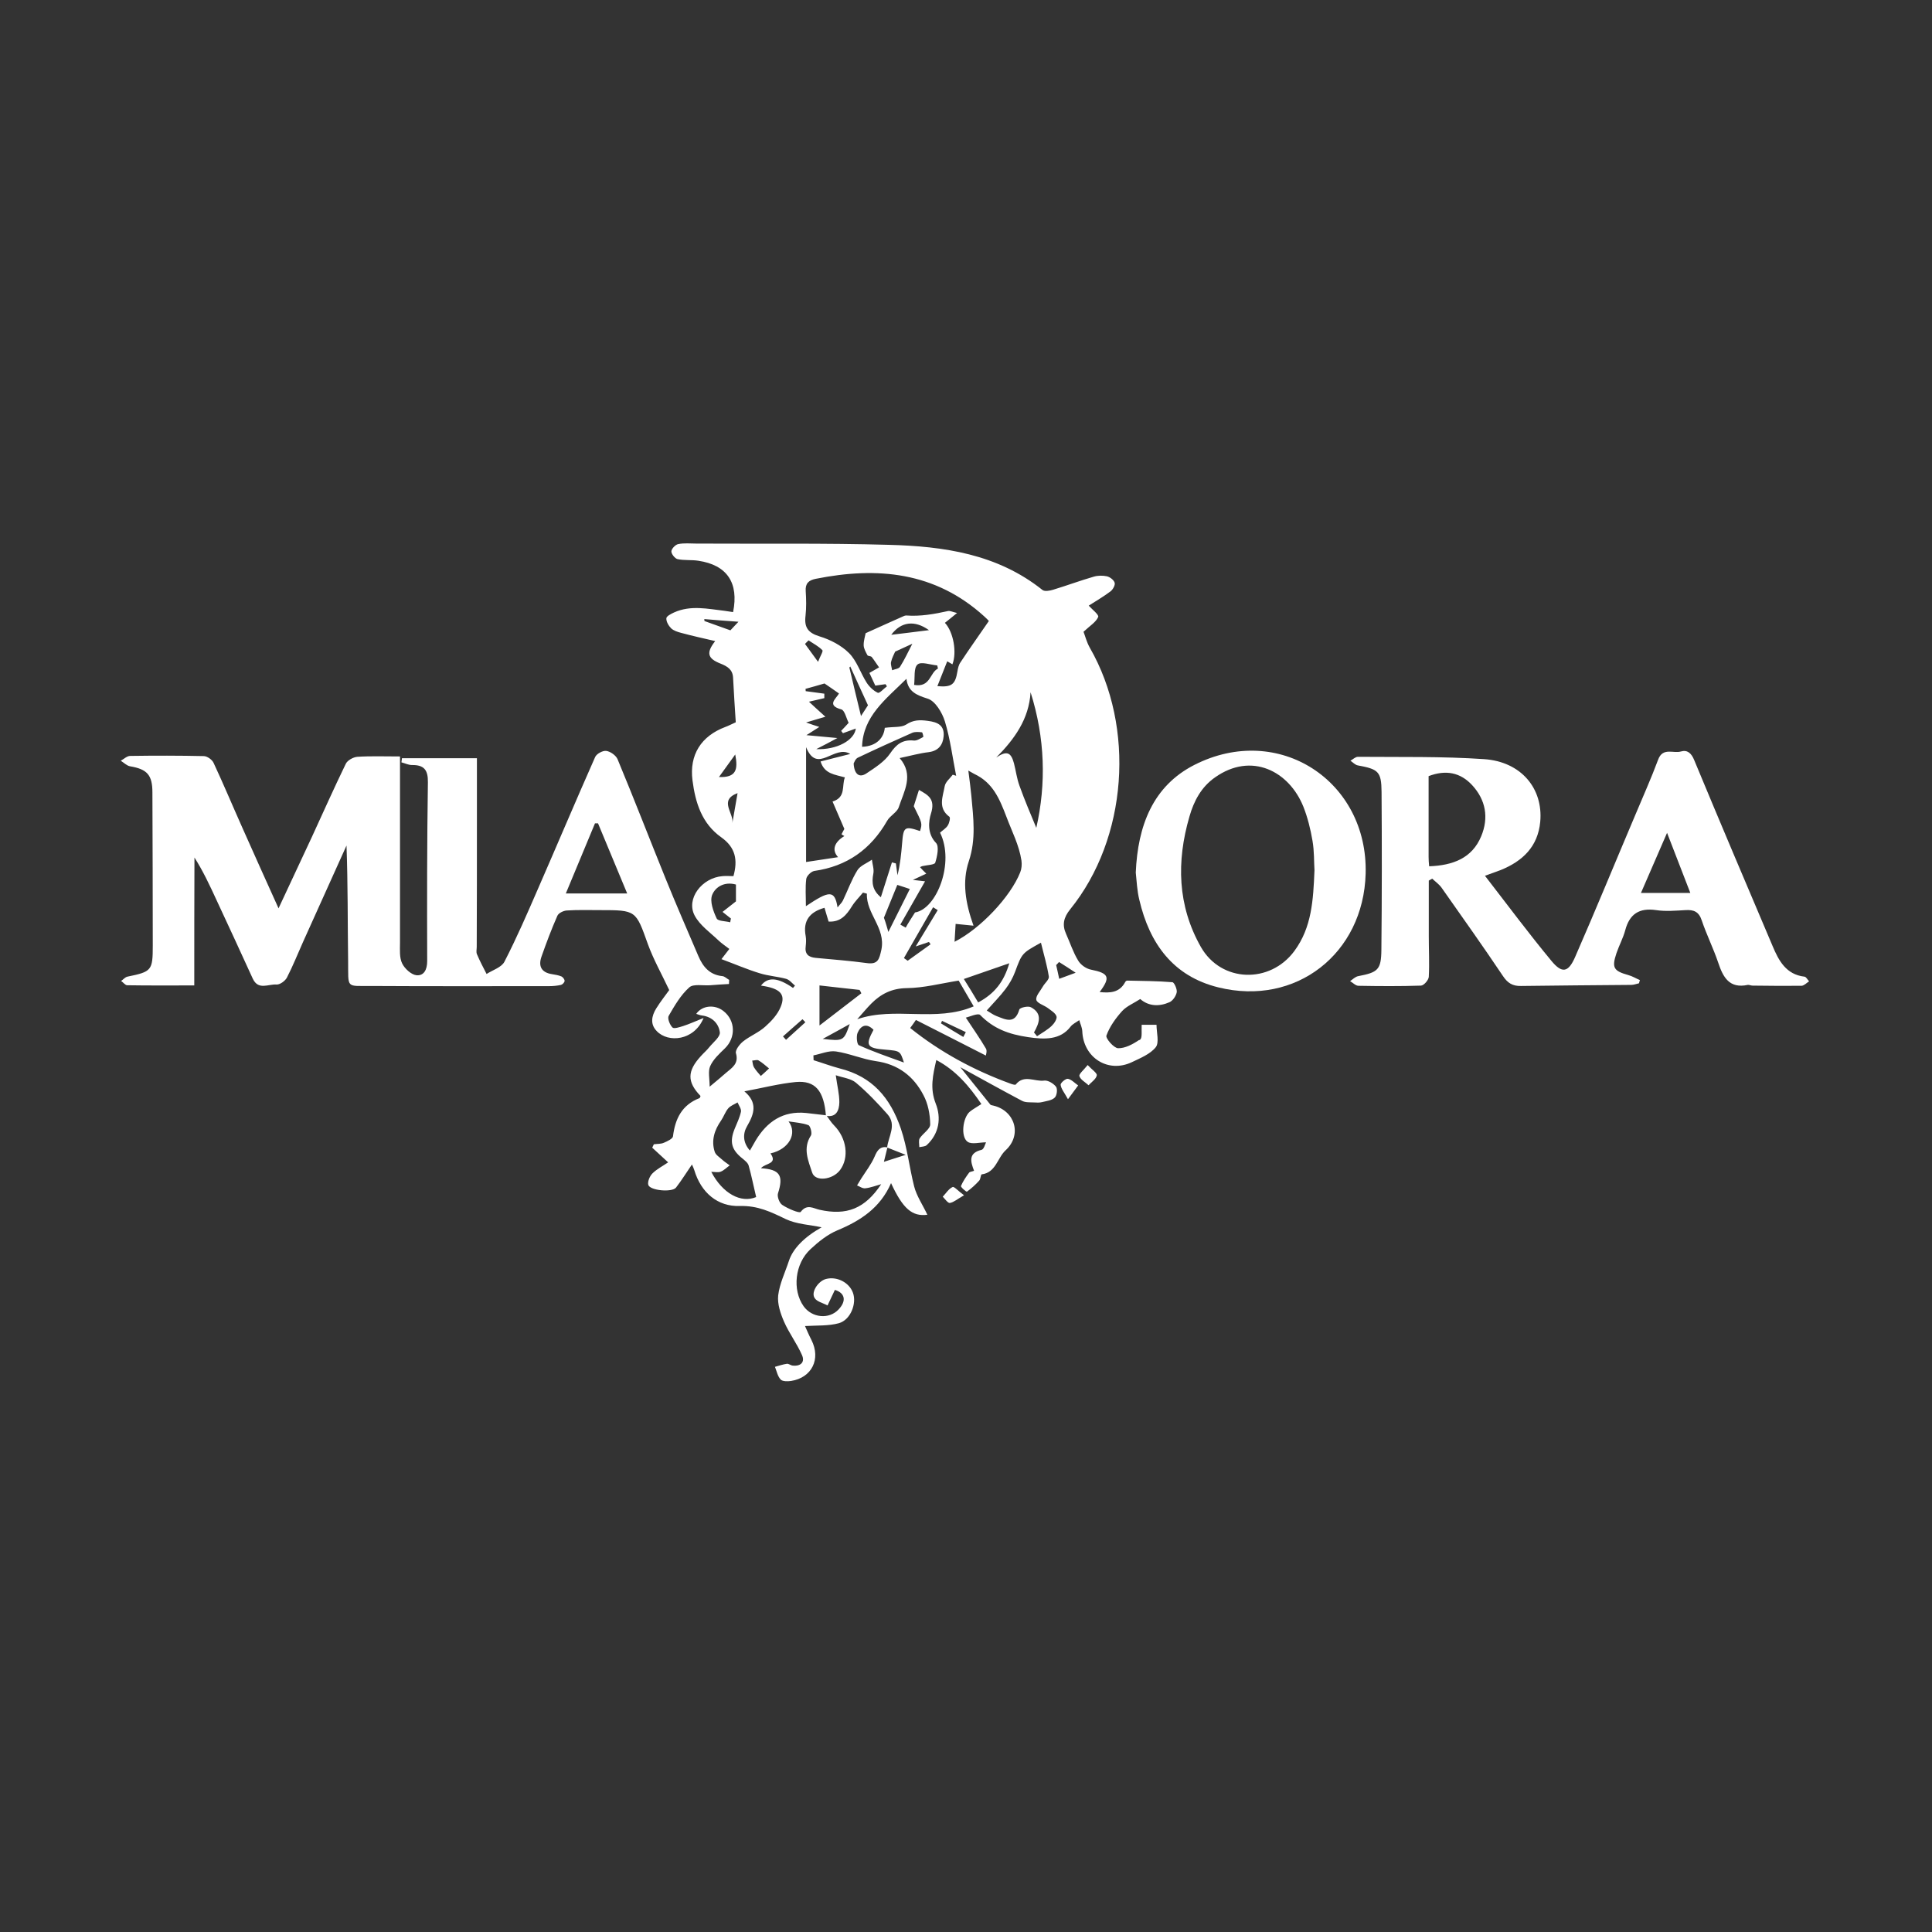 <?xml version="1.0" encoding="UTF-8"?> <svg xmlns="http://www.w3.org/2000/svg" width="160" height="160" viewBox="0 0 160 160" fill="none"><rect x="0" y="0" width="160" height="160" fill="#333333" stroke="none"/> <path d="M94.548 84.869C94.83 84.869 95.304 84.869 95.778 84.869C95.778 85.506 96.015 86.335 95.719 86.721C95.259 87.298 94.445 87.624 93.734 87.965C91.763 88.898 89.719 87.595 89.63 85.402C89.615 85.091 89.467 84.795 89.378 84.484C89.141 84.661 88.83 84.795 88.652 85.032C87.808 86.128 86.519 86.098 85.141 85.891C83.541 85.654 82.282 85.195 81.171 84.054C80.993 83.876 80.267 84.217 79.985 84.276C80.578 85.18 81.156 85.995 81.659 86.854C81.763 87.046 81.645 87.372 81.645 87.417C79.689 86.424 77.793 85.447 75.852 84.469C75.719 84.661 75.6 84.839 75.378 85.135C77.867 87.135 80.652 88.632 83.645 89.728C83.793 89.787 84.074 89.876 84.119 89.817C84.8 88.958 85.689 89.595 86.474 89.491C86.785 89.447 87.245 89.728 87.452 89.995C87.6 90.187 87.526 90.735 87.348 90.898C87.111 91.135 86.667 91.18 86.311 91.269C86.089 91.328 85.837 91.313 85.6 91.298C85.274 91.284 84.919 91.313 84.637 91.165C82.963 90.276 81.304 89.358 79.526 88.38C80.415 89.491 81.215 90.484 82.015 91.476C82.059 91.535 82.193 91.535 82.282 91.565C84.059 91.995 84.667 93.995 83.274 95.269C82.593 95.906 82.474 97.106 81.304 97.254C81.215 97.269 81.215 97.639 81.096 97.772C80.785 98.113 80.445 98.424 80.074 98.691C80.03 98.721 79.541 98.306 79.585 98.217C79.748 97.832 80 97.461 80.252 97.121C80.311 97.032 80.489 97.032 80.667 96.958C80.371 96.187 80.178 95.491 81.289 95.224C81.482 95.18 81.585 94.75 81.659 94.602C81.126 94.602 80.474 94.795 80.133 94.558C79.541 94.143 79.733 92.558 80.311 92.069C80.563 91.861 80.874 91.698 81.274 91.432C80.267 89.95 79.171 88.647 77.541 87.787C77.259 89.032 76.993 90.128 77.496 91.402C77.956 92.572 77.793 93.876 76.741 94.839C76.608 94.958 76.341 94.958 76.133 95.002C76.133 94.765 76.059 94.454 76.163 94.276C76.43 93.861 77.052 93.491 77.037 93.106C77.022 92.291 76.859 91.402 76.474 90.691C75.659 89.121 74.371 88.128 72.519 87.876C71.407 87.713 70.341 87.239 69.23 87.076C68.637 86.987 67.985 87.284 67.363 87.402C67.363 87.535 67.378 87.669 67.378 87.802C68.104 88.024 68.815 88.291 69.541 88.484C72.222 89.15 73.719 90.883 74.608 93.476C75.141 95.061 75.304 96.661 75.704 98.246C75.911 99.061 76.43 99.802 76.8 100.602C75.541 100.765 74.77 100.098 73.793 97.98C72.904 100.024 71.274 101.091 69.348 101.891C68.533 102.232 67.778 102.839 67.126 103.446C65.822 104.646 65.6 106.824 66.548 108.172C67.245 109.15 68.667 109.283 69.452 108.439C70.148 107.698 69.941 107.061 69.141 106.824C68.919 107.283 68.726 107.698 68.533 108.113C68.163 107.906 67.63 107.802 67.452 107.476C67.156 106.987 67.778 106.083 68.4 105.921C69.304 105.683 70.326 106.202 70.637 107.061C70.963 107.95 70.445 109.298 69.482 109.58C68.622 109.817 67.674 109.758 66.667 109.817C66.8 110.113 66.978 110.543 67.2 110.972C68 112.558 67.23 114.098 65.511 114.365C65.23 114.409 64.8 114.409 64.652 114.246C64.4 113.98 64.326 113.565 64.178 113.195C64.504 113.106 64.844 112.987 65.171 112.943C65.319 112.928 65.482 113.076 65.644 113.091C66.311 113.165 66.682 112.809 66.415 112.217C66 111.269 65.348 110.409 64.933 109.461C64.637 108.78 64.371 107.995 64.445 107.283C64.563 106.306 65.022 105.372 65.333 104.424C65.659 103.417 66.593 102.454 68.044 101.639C67.082 101.432 65.971 101.387 65.067 100.958C63.837 100.365 62.756 99.832 61.259 99.876C59.437 99.935 58.059 98.78 57.496 96.898C57.452 96.75 57.378 96.602 57.304 96.439C56.844 97.106 56.444 97.758 55.985 98.35C55.659 98.765 53.837 98.602 53.689 98.128C53.615 97.861 53.807 97.402 54.03 97.18C54.4 96.809 54.904 96.558 55.333 96.261C54.874 95.832 54.444 95.447 54.015 95.046C54.059 94.958 54.104 94.854 54.148 94.765C54.43 94.721 54.741 94.75 54.993 94.632C55.274 94.513 55.704 94.306 55.733 94.113C55.911 92.647 56.474 91.506 57.926 90.943C57.971 90.928 57.985 90.824 58.015 90.765C56.889 89.595 56.904 88.706 58.044 87.461C58.267 87.209 58.533 86.987 58.741 86.721C59.067 86.32 59.645 85.876 59.615 85.506C59.526 84.765 58.978 84.202 58.133 84.098C57.971 84.084 57.822 84.009 57.659 83.965C58.148 83.254 59.2 83.165 59.911 83.728C60.919 84.513 60.948 85.935 60.03 86.824C59.571 87.269 59.067 87.728 58.815 88.291C58.622 88.721 58.77 89.328 58.77 89.995C59.378 89.491 59.748 89.18 60.119 88.854C60.622 88.424 61.2 88.098 60.948 87.224C60.874 86.972 61.245 86.484 61.541 86.246C62.119 85.787 62.844 85.506 63.378 85.017C63.896 84.558 64.4 84.009 64.652 83.387C65.096 82.32 64.593 81.847 63.022 81.624C63.585 80.883 64.415 80.943 65.674 81.817C65.733 81.758 65.778 81.683 65.837 81.624C65.6 81.432 65.378 81.135 65.096 81.061C64.385 80.869 63.63 80.824 62.919 80.602C61.896 80.291 60.904 79.861 59.748 79.432C59.985 79.121 60.148 78.913 60.4 78.587C60.119 78.365 59.793 78.158 59.511 77.891C58.815 77.224 57.956 76.632 57.526 75.817C56.8 74.439 58.119 72.691 59.837 72.558C60.133 72.528 60.444 72.558 60.741 72.558C61.111 71.224 60.919 70.187 59.733 69.343C58.119 68.202 57.585 66.469 57.348 64.617C57.082 62.513 58.059 60.958 60.074 60.202C60.326 60.113 60.563 59.98 60.933 59.817C60.859 58.617 60.77 57.387 60.711 56.143C60.682 55.461 60.267 55.195 59.674 54.958C58.578 54.528 58.474 54.054 59.23 53.091C58.267 52.869 57.333 52.661 56.4 52.409C56.119 52.335 55.793 52.232 55.585 52.039C55.378 51.832 55.17 51.491 55.185 51.209C55.185 51.032 55.571 50.839 55.822 50.721C57.2 50.098 58.608 50.424 60.015 50.587C60.252 50.617 60.489 50.661 60.711 50.691C61.2 48.261 60.208 46.795 57.837 46.439C57.274 46.35 56.682 46.424 56.119 46.306C55.896 46.261 55.6 45.876 55.6 45.669C55.6 45.461 55.926 45.106 56.163 45.061C56.652 44.958 57.17 45.017 57.674 45.017C62.993 45.047 68.311 44.972 73.615 45.121C78.148 45.239 82.593 45.876 86.326 48.854C86.504 49.002 86.933 48.928 87.215 48.839C88.341 48.498 89.452 48.084 90.578 47.758C90.919 47.654 91.333 47.654 91.674 47.728C91.926 47.787 92.252 48.039 92.311 48.261C92.371 48.454 92.163 48.824 91.971 48.972C91.378 49.417 90.741 49.787 90.163 50.158C90.43 50.454 91.022 50.913 90.948 51.091C90.77 51.521 90.267 51.817 89.733 52.321C89.852 52.617 89.985 53.165 90.252 53.639C94.045 60.232 93.378 69.447 88.622 75.313C88.089 75.98 87.941 76.587 88.296 77.358C88.622 78.084 88.874 78.869 89.289 79.55C89.496 79.906 89.956 80.232 90.371 80.306C91.837 80.602 91.985 80.928 91.067 82.158C91.926 82.246 92.711 82.217 93.185 81.328C93.215 81.269 93.289 81.209 93.348 81.209C94.608 81.239 95.852 81.239 97.096 81.343C97.245 81.358 97.496 81.921 97.452 82.172C97.393 82.484 97.126 82.883 96.845 83.002C96 83.372 95.126 83.343 94.43 82.735C93.911 83.076 93.319 83.313 92.933 83.728C92.4 84.32 91.896 85.017 91.63 85.758C91.541 85.98 92.237 86.795 92.593 86.809C93.171 86.824 93.808 86.484 94.311 86.143C94.637 86.098 94.519 85.535 94.548 84.869ZM68.4 92.409C68.237 90.335 67.526 89.461 65.896 89.609C64.519 89.743 63.156 90.098 61.645 90.38C62.756 91.313 62.474 92.232 61.867 93.269C61.511 93.876 61.511 94.617 62.104 95.284C62.282 94.972 62.43 94.706 62.578 94.454C63.526 92.883 64.844 91.98 66.756 92.172C67.319 92.232 67.882 92.306 68.43 92.365C68.652 92.647 68.83 92.958 69.082 93.209C70.119 94.261 70.341 95.861 69.57 96.898C68.963 97.713 67.511 97.891 67.259 97.106C66.948 96.143 66.459 95.106 67.156 94.039C67.274 93.861 67.111 93.239 66.948 93.18C66.43 92.987 65.852 92.958 65.304 92.869C66.059 93.861 65.348 95.18 63.807 95.52C64.445 96.424 63.348 96.32 63.022 96.75C64.593 96.839 64.904 97.358 64.43 98.824C64.341 99.091 64.548 99.639 64.785 99.787C65.245 100.098 66.207 100.498 66.311 100.365C66.83 99.669 67.378 100.083 67.867 100.187C70.119 100.691 71.63 100.098 72.978 98.069C72.489 98.202 72.089 98.365 71.659 98.409C71.437 98.439 71.2 98.261 70.978 98.172C71.096 97.98 71.2 97.802 71.319 97.609C71.704 97.002 72.148 96.439 72.43 95.787C72.652 95.254 72.889 94.913 73.496 95.017C73.407 95.372 73.319 95.728 73.2 96.217C73.837 96.009 74.282 95.876 75.007 95.639C74.296 95.358 73.882 95.195 73.467 95.032C73.57 94.113 74.282 93.165 73.496 92.276C72.682 91.358 71.822 90.454 70.889 89.669C70.474 89.313 69.808 89.254 69.215 89.046C69.333 89.921 69.511 90.602 69.511 91.284C69.496 91.965 69.259 92.558 68.4 92.409ZM75.778 75.565C77.57 75.284 79.082 71.447 77.852 68.958C78.059 68.765 78.341 68.602 78.489 68.365C78.622 68.158 78.726 67.713 78.622 67.639C77.645 66.913 78.089 65.965 78.237 65.106C78.296 64.765 78.667 64.469 78.904 64.158C78.993 64.187 79.096 64.217 79.185 64.246C78.889 62.75 78.696 61.209 78.252 59.743C78.03 59.017 77.452 58.054 76.83 57.861C75.896 57.565 75.2 57.283 75.067 56.217C73.348 57.921 71.467 59.313 71.393 61.846C72.622 61.802 73.2 61.076 73.274 60.276C74.015 60.172 74.637 60.261 75.037 60.009C75.644 59.609 76.163 59.609 76.83 59.698C77.659 59.802 78.222 60.069 78.148 60.972C78.089 61.684 77.719 62.187 76.904 62.291C76.148 62.38 75.422 62.587 74.504 62.78C75.719 64.187 74.859 65.535 74.43 66.854C74.282 67.284 73.704 67.55 73.467 67.98C72.119 70.335 70.148 71.743 67.437 72.128C67.171 72.172 66.8 72.543 66.77 72.795C66.682 73.506 66.741 74.232 66.741 75.046C68.667 73.758 69.126 73.669 69.363 75.15C69.541 74.913 69.719 74.765 69.808 74.572C70.207 73.743 70.519 72.854 71.007 72.069C71.245 71.683 71.793 71.491 72.207 71.195C72.252 71.58 72.4 71.995 72.326 72.35C72.178 73.106 72.252 73.728 72.948 74.306C73.274 73.284 73.57 72.35 73.867 71.417C73.971 71.447 74.089 71.476 74.193 71.506C74.237 71.832 74.282 72.158 74.326 72.484C74.548 71.595 74.637 70.706 74.711 69.817C74.815 68.469 74.919 68.395 76.193 68.824C76.385 68.187 76.385 68.187 75.674 66.765C75.867 66.158 75.971 65.817 76.104 65.417C76.874 65.847 77.482 66.172 77.096 67.387C76.904 67.995 76.77 69.032 77.511 69.802C77.793 70.084 77.615 70.928 77.452 71.447C77.393 71.624 76.756 71.639 76.385 71.728C76.326 71.743 76.267 71.772 76.193 71.817C76.341 71.98 76.489 72.143 76.711 72.35C76.326 72.528 76.03 72.676 75.6 72.869C76.015 72.913 76.282 72.943 76.608 72.987C75.896 74.246 75.23 75.402 74.563 76.572C74.711 76.661 74.859 76.735 75.007 76.824C75.185 76.484 75.422 76.128 75.778 75.565ZM77.63 56.824C78.815 56.928 79.111 56.691 79.289 55.609C79.333 55.343 79.393 55.061 79.541 54.854C80.282 53.728 81.067 52.632 81.911 51.402C82 51.595 81.985 51.521 81.941 51.476C81.808 51.328 81.659 51.18 81.511 51.047C77.452 47.358 72.667 46.913 67.556 47.935C66.963 48.054 66.682 48.321 66.726 48.958C66.77 49.624 66.785 50.321 66.711 50.987C66.593 51.95 66.904 52.409 67.882 52.706C68.756 52.972 69.674 53.447 70.311 54.084C70.963 54.735 71.259 55.728 71.778 56.543C72 56.883 72.341 57.209 72.696 57.372C72.844 57.432 73.185 57.032 73.452 56.839C73.407 56.78 73.378 56.721 73.333 56.661C73.052 56.706 72.756 56.735 72.489 56.78C72.311 56.395 72.148 56.039 72 55.728C72.296 55.565 72.548 55.417 72.8 55.269C72.593 54.987 72.415 54.691 72.193 54.409C72.119 54.321 71.882 54.35 71.837 54.261C71.704 54.009 71.541 53.728 71.526 53.461C71.511 53.076 71.645 52.691 71.689 52.439C72.741 51.965 73.748 51.506 74.756 51.061C74.844 51.017 74.948 50.972 75.052 50.972C76.237 51.061 77.378 50.854 78.519 50.602C78.682 50.572 78.874 50.676 79.259 50.765C78.83 51.121 78.533 51.358 78.252 51.58C78.963 52.335 79.259 54.039 78.874 55.017C78.682 54.898 78.504 54.795 78.445 54.765C78.163 55.476 77.911 56.128 77.63 56.824ZM80.622 76.661C80.148 76.617 79.689 76.572 79.141 76.513C79.111 76.958 79.082 77.432 79.052 77.995C81.185 76.913 83.674 74.291 84.489 72.246C84.608 71.95 84.637 71.595 84.593 71.269C84.4 69.995 83.808 68.869 83.363 67.683C82.77 66.128 82.222 64.809 80.667 64.084C80.578 64.039 80.504 63.995 80.193 63.817C80.296 64.632 80.385 65.269 80.445 65.921C80.608 67.728 80.845 69.491 80.237 71.313C79.659 73.032 79.956 74.795 80.622 76.661ZM71.793 74.009C71.689 73.98 71.57 73.95 71.467 73.921C71.156 74.306 70.8 74.647 70.548 75.061C70.104 75.772 69.615 76.38 68.622 76.32C68.504 75.921 68.385 75.55 68.282 75.18C67.067 75.52 66.474 76.246 66.726 77.535C66.77 77.802 66.756 78.084 66.726 78.35C66.637 79.002 66.933 79.269 67.556 79.328C68.963 79.461 70.371 79.565 71.778 79.758C72.726 79.891 72.815 79.432 72.993 78.647C73.363 76.839 71.719 75.669 71.793 74.009ZM66.756 71.387C67.704 71.239 68.519 71.121 69.407 70.987C68.859 70.395 69.096 69.743 69.926 69.239C69.852 69.195 69.763 69.15 69.689 69.091C69.808 68.854 69.941 68.632 69.926 68.647C69.556 67.787 69.259 67.091 68.948 66.38C70.089 66.024 69.689 65.076 69.971 64.38C69.156 64.143 68.282 64.113 67.956 63.061C68.77 62.854 69.496 62.676 70.415 62.439C69.082 61.624 67.689 64.172 66.756 61.876C66.756 65.017 66.756 68.084 66.756 71.387ZM85.63 85.506C85.719 85.609 85.808 85.713 85.882 85.817C86.296 85.535 86.741 85.298 87.096 84.958C87.304 84.765 87.556 84.38 87.496 84.172C87.407 83.891 87.037 83.683 86.77 83.476C86.445 83.239 85.867 83.076 85.822 82.795C85.763 82.484 86.148 82.084 86.356 81.713C86.519 81.417 86.904 81.121 86.859 80.869C86.711 79.921 86.43 79.002 86.207 78.069C84.622 78.943 84.637 78.943 84.059 80.498C83.867 81.002 83.6 81.476 83.274 81.906C82.815 82.513 82.282 83.046 81.719 83.683C82.015 83.861 82.252 84.039 82.519 84.143C83.259 84.424 84.045 84.869 84.415 83.609C84.459 83.447 85.141 83.284 85.378 83.417C86.371 83.95 86.059 84.735 85.63 85.506ZM85.822 68.558C86.652 64.898 86.548 61.121 85.348 57.328C85.215 59.565 84 61.224 82.504 62.735C83.363 62.158 83.719 62.276 83.971 63.209C84.133 63.832 84.207 64.469 84.43 65.076C84.859 66.276 85.363 67.447 85.822 68.558ZM70.993 84.409C74.104 83.328 77.482 84.691 80.637 83.343C80.163 82.528 79.763 81.847 79.393 81.209C77.896 81.447 76.504 81.817 75.096 81.832C73.867 81.847 72.963 82.306 72.163 83.106C71.763 83.506 71.407 83.95 70.993 84.409ZM62.622 99.135C62.4 98.217 62.237 97.358 62 96.528C61.941 96.306 61.689 96.113 61.496 95.95C60.578 95.224 60.4 94.572 60.844 93.476C61.037 93.017 61.259 92.543 61.363 92.069C61.407 91.832 61.185 91.55 61.082 91.298C60.815 91.461 60.504 91.565 60.311 91.787C60.059 92.084 59.941 92.469 59.719 92.795C59.17 93.58 58.889 94.439 59.185 95.372C59.259 95.639 59.585 95.832 59.807 96.039C60 96.217 60.222 96.35 60.43 96.513C60.178 96.691 59.956 96.928 59.689 97.032C59.467 97.121 59.17 97.046 58.904 97.046C59.837 98.839 61.363 99.669 62.622 99.135ZM67.6 62.039C69.289 62.113 70.756 61.313 70.874 60.335C70.519 60.469 70.163 60.587 69.808 60.721C69.763 60.661 69.719 60.587 69.659 60.528C69.867 60.306 70.074 60.098 70.282 59.861C70.089 59.491 69.956 58.824 69.674 58.75C68.43 58.409 69.23 57.876 69.482 57.432C69.037 57.121 68.637 56.839 68.282 56.602C67.719 56.765 67.215 56.913 66.711 57.047C66.711 57.106 66.726 57.18 66.726 57.239C67.245 57.313 67.748 57.372 68.267 57.447C68.267 57.565 68.267 57.698 68.267 57.817C67.808 57.921 67.363 58.024 66.993 58.113C67.393 58.483 67.793 58.854 68.356 59.358C67.733 59.535 67.319 59.669 66.756 59.832C67.171 59.98 67.437 60.069 67.852 60.202C67.496 60.424 67.274 60.572 66.785 60.883C67.733 60.972 68.415 61.032 69.348 61.121C68.696 61.476 68.237 61.713 67.6 62.039ZM67.867 84.928C69.007 84.054 70.163 83.165 71.333 82.261C71.289 82.172 71.245 82.069 71.185 81.98C70.03 81.847 68.859 81.728 67.867 81.609C67.867 82.706 67.867 83.698 67.867 84.928ZM70.696 63.224C70.741 64.128 71.171 64.439 71.748 64.054C72.459 63.58 73.259 63.076 73.719 62.395C74.237 61.624 74.756 61.239 75.674 61.328C75.926 61.358 76.207 61.165 76.459 61.032C76.489 61.017 76.4 60.661 76.356 60.647C76.089 60.617 75.778 60.587 75.541 60.691C74.03 61.358 72.533 62.039 71.037 62.75C70.83 62.854 70.741 63.15 70.696 63.224ZM81.007 83.017C82.371 82.291 83.141 81.298 83.585 79.772C82.207 80.246 81.052 80.647 79.822 81.076C80.252 81.758 80.622 82.365 81.007 83.017ZM60.474 76.38C60.489 76.276 60.504 76.172 60.533 76.069C60.296 75.891 60.074 75.698 59.837 75.52C60.193 75.239 60.548 74.958 60.948 74.647C60.948 74.246 60.948 73.758 60.948 73.254C60 72.987 59.245 73.447 58.978 74.113C58.77 74.647 59.067 75.461 59.348 76.054C59.437 76.291 60.089 76.276 60.474 76.38ZM73.57 77.18C74.207 75.906 74.785 74.75 75.348 73.624C75.171 73.565 74.785 73.432 74.311 73.284C73.956 74.158 73.615 75.002 73.2 76.009C73.185 75.965 73.259 76.143 73.319 76.335C73.393 76.558 73.452 76.78 73.57 77.18ZM74.859 87.995C74.548 87.032 74.548 87.032 73.319 86.928C71.778 86.809 71.645 86.572 72.341 85.284C71.778 84.706 71.289 84.913 71.022 85.535C70.904 85.817 70.963 86.484 71.126 86.558C72.296 87.091 73.511 87.506 74.859 87.995ZM77.659 75.372C77.526 75.298 77.407 75.209 77.274 75.135C76.474 76.543 75.659 77.935 74.859 79.343C74.963 79.417 75.067 79.491 75.171 79.565C75.808 79.106 76.43 78.661 77.067 78.202C77.022 78.143 76.978 78.069 76.933 78.009C76.593 78.128 76.252 78.246 75.837 78.38C76.489 77.313 77.067 76.335 77.659 75.372ZM77.674 55.372C77.659 55.283 77.645 55.195 77.615 55.106C77.052 55.061 76.282 54.765 75.985 55.032C75.659 55.313 75.778 56.098 75.704 56.721C77.067 56.958 76.993 55.698 77.674 55.372ZM73.808 52.572C74.859 52.439 75.808 52.335 76.933 52.187C75.733 51.328 74.608 51.491 73.808 52.572ZM75.556 53.313C75.067 53.535 74.622 53.743 74.133 53.965C74.045 54.172 73.867 54.483 73.793 54.824C73.748 55.032 73.852 55.283 73.882 55.506C74.104 55.417 74.43 55.387 74.533 55.224C74.904 54.647 75.185 54.024 75.556 53.313ZM71.882 58.409C71.319 57.18 70.859 56.187 70.415 55.195C70.385 55.224 70.371 55.254 70.341 55.283C70.652 56.617 70.978 57.95 71.304 59.298C71.541 58.928 71.778 58.558 71.882 58.409ZM61.082 65.683C59.496 66.276 60.785 67.328 60.652 68.158C60.8 67.343 60.933 66.513 61.082 65.683ZM66.963 53.032C66.859 53.135 66.756 53.224 66.667 53.328C66.978 53.758 67.304 54.202 67.748 54.809C67.911 54.365 68.193 53.935 68.104 53.846C67.778 53.506 67.348 53.298 66.963 53.032ZM60.889 62.483C60.37 63.209 60 63.713 59.541 64.35C60.993 64.409 61.126 63.713 60.889 62.483ZM68.133 86.039C69.852 86.232 69.882 86.217 70.371 84.809C69.689 85.195 69.022 85.55 68.133 86.039ZM58.326 51.269C58.326 51.328 58.341 51.372 58.341 51.432C59.008 51.669 59.689 51.921 60.489 52.202C60.563 52.113 60.785 51.891 61.156 51.491C60.074 51.417 59.2 51.343 58.326 51.269ZM87.704 79.669C87.63 79.758 87.556 79.832 87.467 79.921C87.556 80.291 87.63 80.661 87.719 81.061C88.163 80.898 88.489 80.78 89.082 80.558C88.504 80.172 88.104 79.921 87.704 79.669ZM63.689 88.484C63.393 88.246 63.126 87.995 62.815 87.817C62.696 87.743 62.474 87.832 62.296 87.832C62.341 88.024 62.341 88.232 62.444 88.395C62.608 88.661 62.815 88.883 63.008 89.106C63.2 88.943 63.437 88.721 63.689 88.484ZM64.844 85.832C64.933 85.921 65.007 86.024 65.096 86.113C65.63 85.624 66.163 85.15 66.696 84.661C66.622 84.572 66.548 84.498 66.459 84.409C65.911 84.883 65.378 85.358 64.844 85.832ZM79.778 85.876C79.852 85.743 79.911 85.609 79.985 85.476C79.333 85.165 78.667 84.854 78.015 84.543C77.985 84.617 77.956 84.676 77.926 84.75C78.533 85.135 79.156 85.506 79.778 85.876Z" fill="white"></path> <path d="M16.089 81.609C14.104 81.609 12.311 81.624 10.533 81.594C10.37 81.594 10.207 81.357 10.03 81.239C10.207 81.12 10.356 80.928 10.548 80.883C12.563 80.469 12.652 80.38 12.652 78.305C12.652 74.083 12.637 69.846 12.622 65.624C12.622 64.172 12.178 63.698 10.77 63.461C10.504 63.417 10.267 63.165 10 63.002C10.267 62.854 10.518 62.602 10.785 62.602C12.815 62.572 14.844 62.572 16.874 62.617C17.156 62.617 17.57 62.913 17.689 63.18C18.518 64.957 19.274 66.765 20.074 68.557C21.037 70.72 22 72.868 23.067 75.224C24.044 73.135 24.933 71.239 25.822 69.328C26.756 67.298 27.659 65.269 28.637 63.254C28.77 62.972 29.244 62.706 29.585 62.676C30.696 62.602 31.807 62.646 33.126 62.646C33.126 63.565 33.126 64.335 33.126 65.106C33.126 69.431 33.126 73.757 33.126 78.083C33.126 78.661 33.067 79.298 33.304 79.787C33.511 80.217 34.059 80.72 34.489 80.765C35.096 80.824 35.378 80.32 35.378 79.594C35.363 74.661 35.363 69.713 35.437 64.78C35.452 63.757 35.111 63.343 34.118 63.357C33.822 63.357 33.541 63.209 33.244 63.135C33.259 63.017 33.274 62.913 33.289 62.794C35.333 62.794 37.363 62.794 39.496 62.794C39.496 64.646 39.496 66.498 39.496 68.365C39.496 71.713 39.496 75.061 39.481 78.409C39.481 78.617 39.422 78.839 39.496 79.017C39.733 79.58 40.015 80.113 40.296 80.661C40.8 80.335 41.541 80.113 41.778 79.639C42.785 77.683 43.659 75.668 44.533 73.654C46.133 69.994 47.674 66.335 49.289 62.691C49.407 62.424 49.926 62.143 50.207 62.187C50.548 62.231 51.007 62.557 51.141 62.868C52.504 66.143 53.778 69.446 55.111 72.735C55.985 74.898 56.919 77.031 57.837 79.18C58.207 80.054 58.77 80.735 59.822 80.839C60.015 80.854 60.193 81.046 60.385 81.15C60.385 81.269 60.37 81.372 60.37 81.491C59.852 81.52 59.333 81.55 58.815 81.594C58.222 81.639 57.422 81.461 57.081 81.772C56.37 82.409 55.867 83.283 55.378 84.128C55.259 84.335 55.467 84.868 55.689 85.091C55.822 85.224 56.282 85.061 56.578 84.972C57.081 84.809 57.57 84.587 58.267 84.305C57.496 86.187 55.333 86.394 54.385 85.387C53.822 84.809 53.97 84.128 54.341 83.52C54.711 82.928 55.156 82.365 55.422 81.994C54.785 80.646 54.118 79.461 53.659 78.202C52.652 75.387 52.696 75.372 49.689 75.372C48.77 75.372 47.852 75.343 46.948 75.402C46.667 75.417 46.267 75.609 46.163 75.832C45.674 76.943 45.244 78.083 44.844 79.224C44.563 80.024 44.844 80.543 45.718 80.676C45.985 80.72 46.267 80.765 46.504 80.868C46.622 80.928 46.77 81.12 46.756 81.239C46.756 81.357 46.578 81.535 46.459 81.565C46.133 81.639 45.793 81.668 45.452 81.668C40.548 81.668 35.659 81.683 30.756 81.654C28.607 81.639 28.859 81.906 28.83 79.55C28.785 76.394 28.815 73.224 28.696 70.024C27.496 72.691 26.296 75.357 25.096 78.009C24.652 79.002 24.252 80.009 23.763 80.957C23.615 81.239 23.185 81.55 22.904 81.535C22.237 81.476 21.393 82.039 20.933 81.046C19.941 78.868 18.933 76.691 17.926 74.528C17.378 73.343 16.83 72.157 16.104 71.017C16.089 74.498 16.089 77.98 16.089 81.609ZM49.526 68.187C49.437 68.187 49.348 68.187 49.274 68.187C48.474 70.098 47.689 72.009 46.859 73.994C48.607 73.994 50.207 73.994 51.941 73.994C51.096 71.95 50.311 70.069 49.526 68.187Z" fill="white"></path> <path d="M122.978 72.528C124.859 74.957 126.608 77.313 128.474 79.565C129.363 80.646 129.882 80.543 130.445 79.254C132.148 75.358 133.763 71.417 135.422 67.506C136.059 65.98 136.741 64.469 137.319 62.913C137.704 61.861 138.593 62.424 139.215 62.232C139.734 62.083 140.074 62.365 140.311 62.958C142.445 68.098 144.622 73.224 146.8 78.35C147.304 79.55 147.911 80.706 149.437 80.883C149.585 80.898 149.689 81.135 149.822 81.269C149.615 81.402 149.408 81.624 149.2 81.639C147.852 81.654 146.489 81.639 145.141 81.624C145.008 81.624 144.859 81.55 144.741 81.565C143.215 81.891 142.697 80.928 142.297 79.728C141.897 78.543 141.334 77.417 140.934 76.232C140.697 75.506 140.282 75.328 139.585 75.372C138.771 75.417 137.941 75.491 137.156 75.372C135.748 75.165 134.948 75.698 134.593 77.046C134.415 77.698 134.089 78.291 133.867 78.943C133.467 80.143 133.63 80.409 134.845 80.75C135.185 80.839 135.482 81.032 135.808 81.165C135.778 81.254 135.763 81.343 135.734 81.432C135.526 81.476 135.304 81.565 135.097 81.565C132.045 81.594 129.008 81.609 125.956 81.654C125.274 81.669 124.859 81.417 124.474 80.839C122.815 78.365 121.097 75.95 119.378 73.506C119.171 73.224 118.874 73.017 118.608 72.765C118.519 72.824 118.415 72.869 118.326 72.928C118.326 74.469 118.326 76.009 118.326 77.55C118.326 78.661 118.385 79.787 118.326 80.898C118.311 81.165 117.911 81.624 117.674 81.624C115.956 81.683 114.237 81.669 112.504 81.639C112.267 81.639 112.045 81.387 111.808 81.254C112.03 81.106 112.237 80.883 112.489 80.839C114.104 80.528 114.385 80.32 114.4 78.661C114.445 74.306 114.445 69.935 114.415 65.58C114.4 63.891 114.148 63.698 112.445 63.387C112.222 63.343 112.045 63.135 111.837 63.002C112.045 62.883 112.252 62.676 112.459 62.676C115.941 62.706 119.437 62.632 122.904 62.869C125.971 63.076 127.808 65.298 127.556 68.054C127.363 70.113 126.104 71.313 124.282 72.054C123.926 72.187 123.571 72.306 122.978 72.528ZM118.356 71.743C120.326 71.669 121.911 71.076 122.667 69.254C123.304 67.728 123.052 66.246 121.911 65.017C120.948 63.98 119.748 63.728 118.311 64.276C118.311 66.513 118.311 68.75 118.311 70.972C118.311 71.195 118.326 71.432 118.356 71.743ZM135.897 73.95C137.363 73.95 138.608 73.95 139.985 73.95C139.334 72.276 138.741 70.721 138.059 68.972C137.289 70.75 136.622 72.291 135.897 73.95Z" fill="white"></path> <path d="M94.06 72.261C94.222 68.38 95.482 65.091 98.919 63.343C105.897 59.802 113.304 64.691 113.097 72.35C112.919 78.972 107.319 83.357 100.904 81.772C97.156 80.854 95.2 78.142 94.356 74.528C94.163 73.757 94.134 72.942 94.06 72.261ZM108.86 72.069C108.815 71.387 108.845 70.498 108.697 69.639C108.534 68.676 108.297 67.713 107.941 66.809C106.756 63.861 103.645 62.246 100.623 64.38C99.497 65.165 98.874 66.32 98.504 67.624C97.422 71.343 97.511 75.002 99.452 78.424C101.141 81.387 105.185 81.491 107.2 78.75C108.637 76.794 108.756 74.557 108.86 72.069Z" fill="white"></path> <path d="M90.075 88.202C90.43 88.587 90.875 88.869 90.83 89.061C90.771 89.372 90.386 89.609 90.149 89.876C89.882 89.624 89.482 89.417 89.393 89.12C89.334 88.943 89.749 88.617 90.075 88.202Z" fill="white"></path> <path d="M88.445 91.032C88.134 90.469 87.867 90.157 87.837 89.832C87.823 89.683 88.267 89.298 88.445 89.343C88.741 89.402 89.008 89.698 89.289 89.891C89.067 90.187 88.845 90.483 88.445 91.032Z" fill="white"></path> <path d="M79.837 98.987C79.289 99.298 78.993 99.565 78.667 99.624C78.504 99.654 78.267 99.298 78.074 99.106C78.341 98.824 78.563 98.454 78.889 98.306C79.007 98.231 79.348 98.632 79.837 98.987Z" fill="white"></path> </svg> 